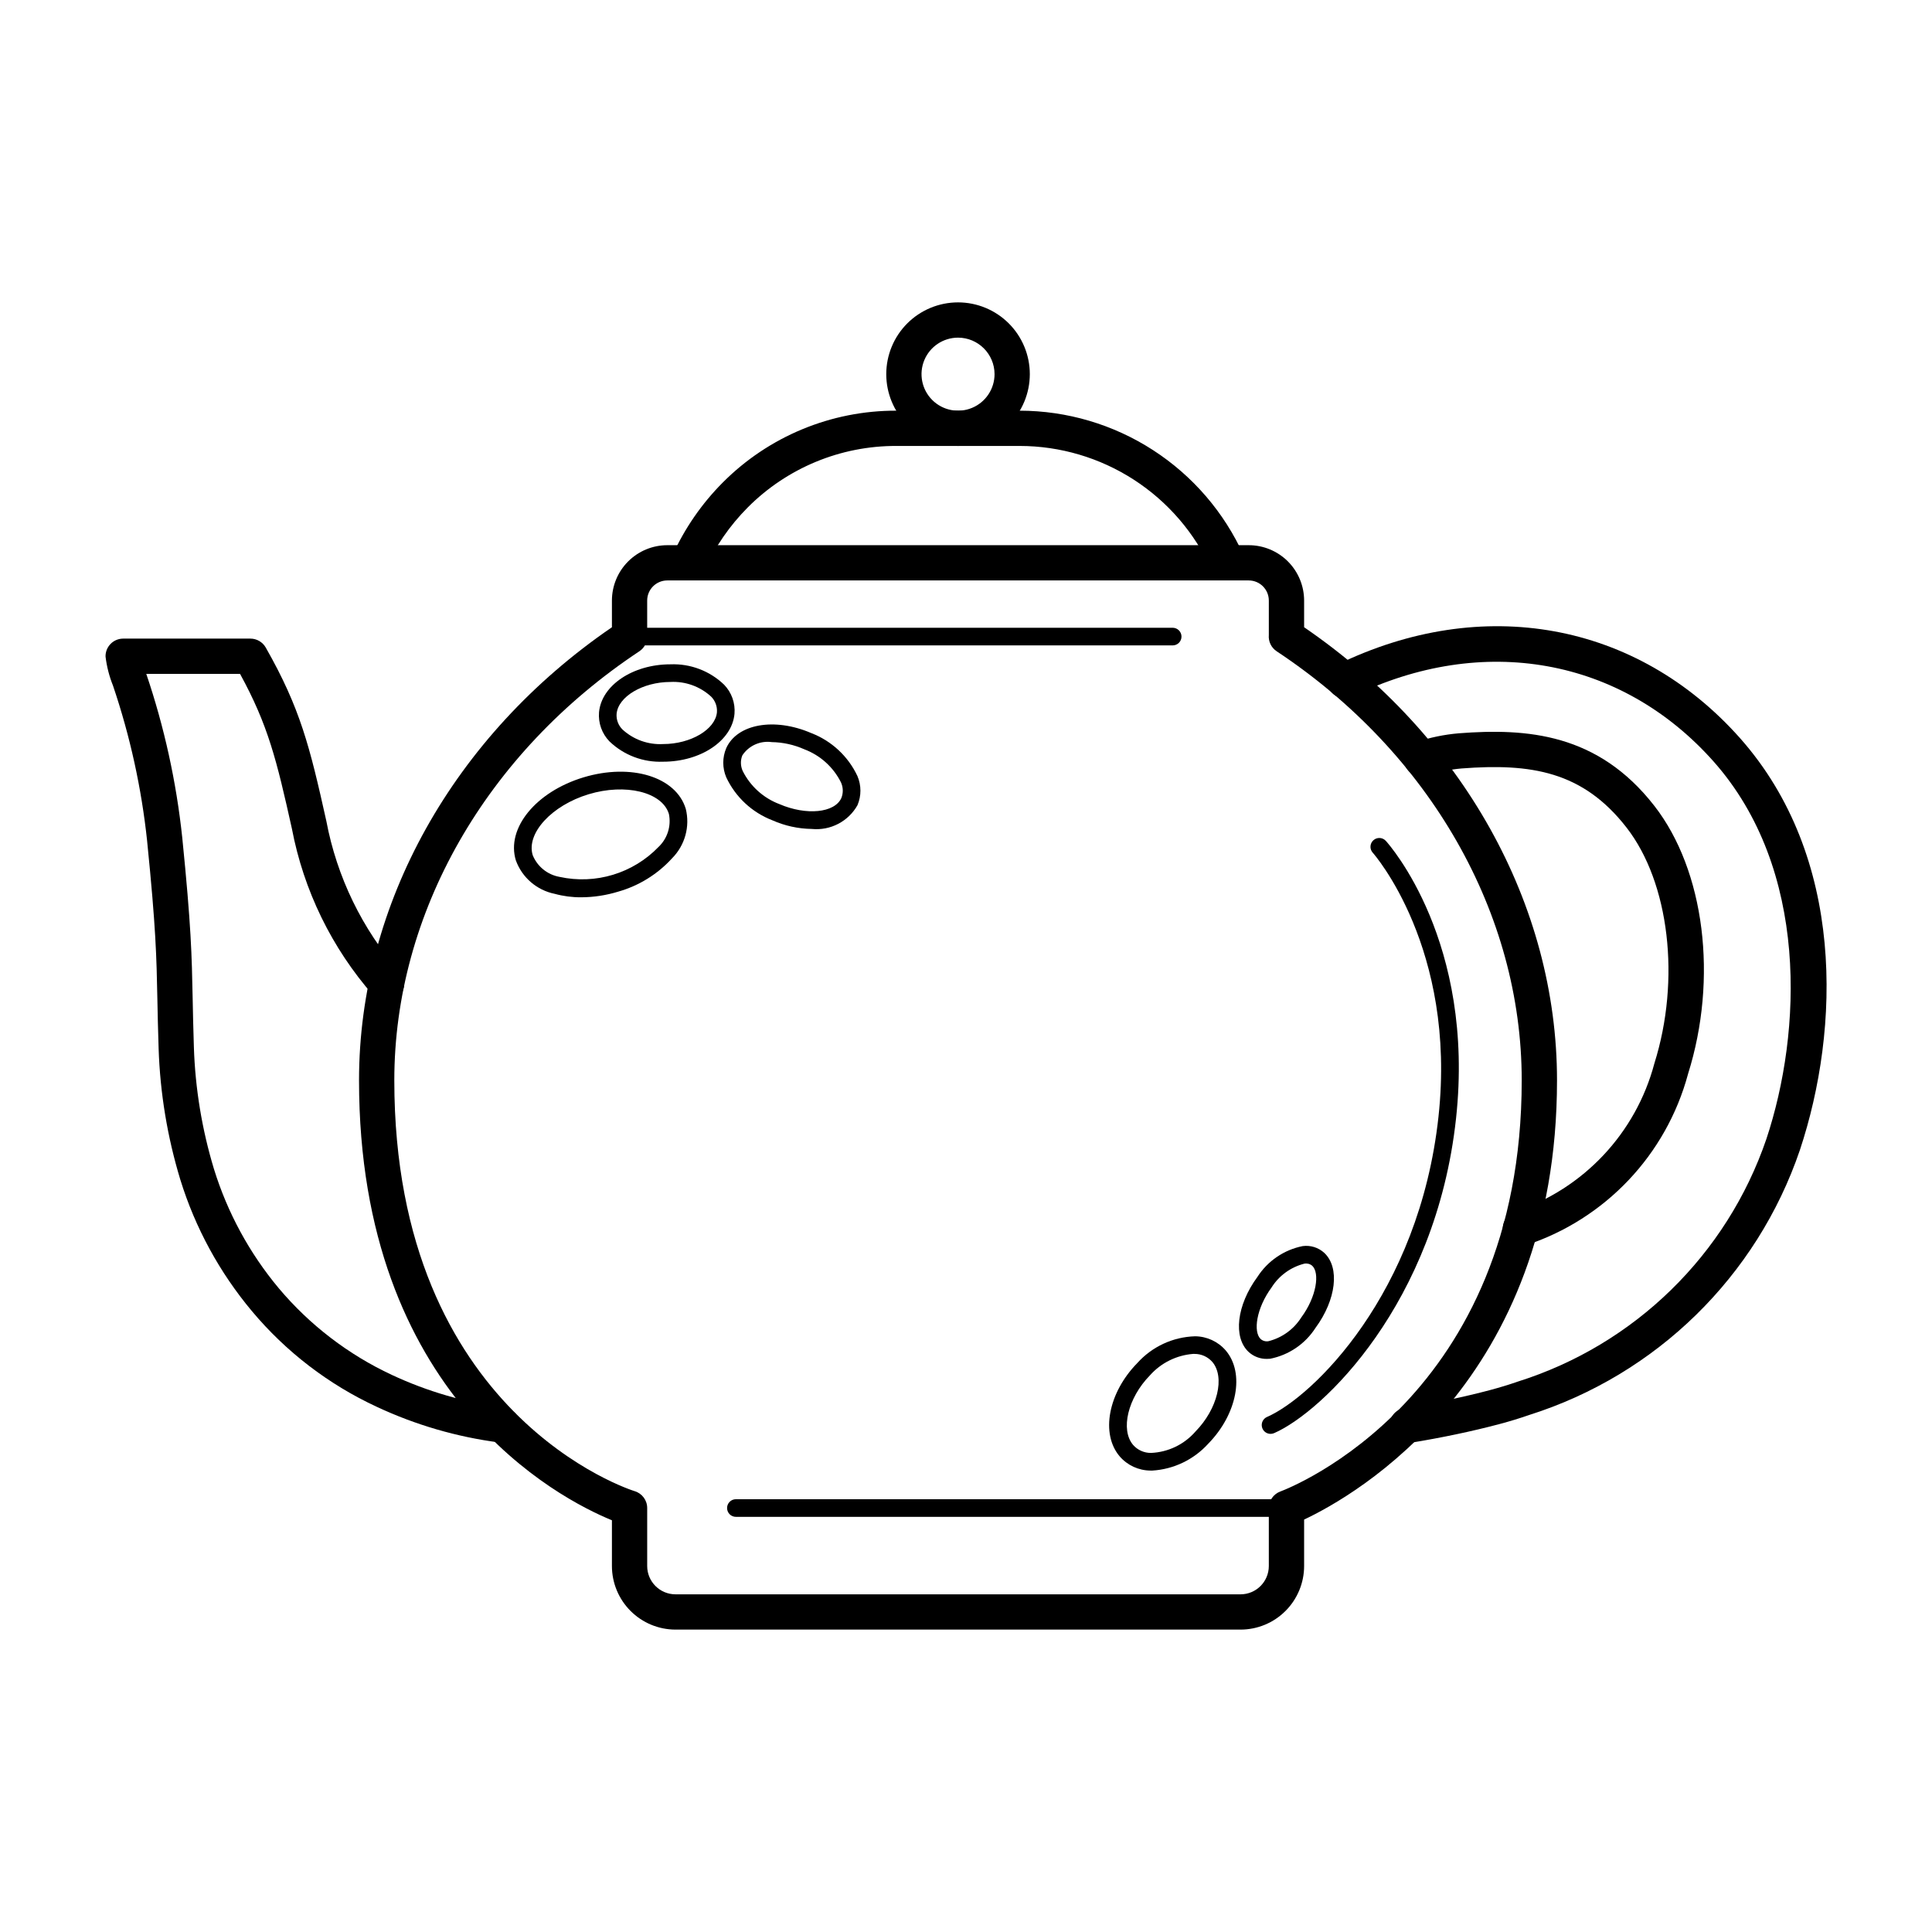 <?xml version="1.0" encoding="UTF-8"?>
<!-- Uploaded to: SVG Repo, www.svgrepo.com, Generator: SVG Repo Mixer Tools -->
<svg fill="#000000" width="800px" height="800px" version="1.1" viewBox="144 144 512 512" xmlns="http://www.w3.org/2000/svg">
 <g>
  <path d="m449.35 533.72c-0.16 0-0.32 0-0.48-0.004-3.129-0.023-6.094-1.391-8.137-3.754-5.106-5.992-3.055-16.859 4.664-24.738 3.914-4.356 9.441-6.922 15.297-7.094 3.125 0.02 6.094 1.391 8.137 3.754 5.102 5.996 3.055 16.867-4.664 24.742-3.824 4.207-9.141 6.754-14.816 7.094zm10.848-30.922c-4.414 0.344-8.523 2.383-11.461 5.691-5.844 5.969-7.879 14.41-4.445 18.441 1.199 1.359 2.93 2.133 4.742 2.109 4.547-0.191 8.812-2.25 11.793-5.688 5.844-5.965 7.879-14.406 4.441-18.441v0.004c-1.195-1.363-2.926-2.133-4.738-2.113-0.109-0.004-0.223-0.004-0.332-0.004z"/>
  <path d="m359.14 363.68c-3.606-0.051-7.16-0.828-10.453-2.293-5.387-2.078-9.762-6.152-12.219-11.375-1.055-2.473-1.059-5.269-0.008-7.746 2.906-6.449 12.812-8.195 22.547-3.984h0.004c5.383 2.074 9.762 6.152 12.215 11.375 1.055 2.473 1.059 5.269 0.008 7.742-2.434 4.305-7.176 6.766-12.094 6.281zm-10.66-23.016v-0.004c-3.047-0.406-6.059 0.961-7.754 3.523-0.535 1.336-0.496 2.832 0.102 4.141 2.023 4.039 5.492 7.172 9.719 8.77 7.125 3.078 14.648 2.344 16.422-1.613 0.535-1.336 0.496-2.832-0.102-4.137-2.019-4.043-5.488-7.176-9.715-8.773-2.734-1.215-5.684-1.863-8.672-1.906z"/>
  <path d="m479.77 504.12c-1.793 0.035-3.527-0.617-4.852-1.824-4.188-3.871-3.191-12.43 2.316-19.906 2.727-4.238 7.059-7.184 12-8.164 2.066-0.273 4.152 0.375 5.695 1.781 4.188 3.879 3.191 12.434-2.312 19.906-2.727 4.242-7.059 7.188-12.004 8.168-0.289 0.023-0.566 0.039-0.844 0.039zm1.23-18.957c-4.109 5.578-4.922 11.832-2.902 13.699h-0.004c0.57 0.5 1.336 0.707 2.078 0.566 3.594-0.91 6.699-3.16 8.68-6.289 4.109-5.574 4.922-11.832 2.898-13.699l0.004 0.004c-0.57-0.496-1.336-0.699-2.078-0.562-3.59 0.906-6.695 3.152-8.68 6.281z"/>
  <path d="m319.73 345.86c-5.281 0.215-10.418-1.73-14.227-5.394-1.988-2.055-2.988-4.867-2.754-7.715 0.645-7.113 8.949-12.695 18.906-12.699 5.285-0.215 10.43 1.734 14.242 5.398 1.988 2.055 2.988 4.867 2.754 7.715-0.645 7.121-8.949 12.695-18.906 12.695zm1.93-21.133c-7.312 0.004-13.84 3.871-14.254 8.449-0.113 1.539 0.453 3.047 1.547 4.137 2.922 2.691 6.809 4.086 10.777 3.871 7.324 0 13.852-3.867 14.27-8.441h-0.004c0.113-1.539-0.453-3.051-1.547-4.141-2.93-2.691-6.82-4.09-10.793-3.875z"/>
  <path d="m298.04 381.79c-2.375 0.02-4.742-0.289-7.031-0.914-4.758-0.961-8.668-4.336-10.312-8.898-2.574-8.492 5.305-18.141 17.93-21.969 12.633-3.809 24.539-0.156 27.105 8.324h0.004c1.168 4.711-0.215 9.691-3.641 13.133-3.844 4.223-8.797 7.281-14.293 8.836-3.164 0.969-6.453 1.473-9.762 1.488zm1.945-27.305c-9.785 2.961-16.566 10.352-14.816 16.133 1.219 3.012 3.898 5.188 7.098 5.758 9.551 2.098 19.504-0.918 26.285-7.961 2.344-2.246 3.371-5.543 2.711-8.723-1.758-5.785-11.496-8.172-21.277-5.207z"/>
  <path d="m326.45 297.8c-1.586-0.004-3.062-0.809-3.926-2.144-0.859-1.332-0.984-3.012-0.328-4.457 3.25-7.176 7.758-13.707 13.312-19.293 12.184-12.254 28.766-19.125 46.043-19.074h32.676c12.535 0.016 24.805 3.641 35.332 10.449 10.527 6.805 18.871 16.5 24.031 27.926 1.027 2.348-0.027 5.09-2.363 6.141-2.34 1.051-5.09 0.023-6.164-2.305-4.418-9.781-11.562-18.086-20.578-23.914s-19.523-8.938-30.258-8.949h-32.676c-14.793-0.047-28.988 5.832-39.418 16.324-4.762 4.793-8.629 10.398-11.422 16.551-0.758 1.672-2.426 2.746-4.262 2.746z"/>
  <path d="m397.89 262.18c-5.047 0-9.887-2.004-13.453-5.574-3.566-3.566-5.57-8.406-5.57-13.449 0-5.047 2.004-9.887 5.57-13.453 3.57-3.566 8.406-5.57 13.453-5.57s9.883 2.004 13.453 5.574c3.566 3.566 5.57 8.406 5.57 13.453-0.008 5.043-2.012 9.875-5.578 13.441-3.566 3.566-8.402 5.574-13.445 5.578zm0-28.699c-3.914 0-7.441 2.356-8.941 5.973-1.496 3.613-0.668 7.777 2.098 10.543s6.93 3.598 10.543 2.098c3.617-1.496 5.973-5.023 5.977-8.934-0.008-5.344-4.336-9.672-9.676-9.68z"/>
  <path d="m546.92 474.24c-2.312-0.004-4.273-1.695-4.621-3.981-0.344-2.285 1.031-4.481 3.242-5.164 18.121-6.043 31.984-20.801 36.883-39.266 6.996-22.223 3.969-47.926-7.367-62.508-11.617-14.953-25.352-17.074-43.727-15.672-3.121 0.273-6.195 0.918-9.164 1.914-1.18 0.387-2.465 0.289-3.57-0.27-1.109-0.562-1.945-1.539-2.332-2.719-0.383-1.18-0.285-2.465 0.277-3.57 0.562-1.105 1.539-1.941 2.719-2.328 3.672-1.227 7.477-2.016 11.332-2.344 18.082-1.387 36.867-0.02 51.848 19.254 13.309 17.125 16.887 45.684 8.898 71.051l0.004-0.004c-5.777 21.418-21.957 38.484-43.039 45.398-0.445 0.137-0.914 0.207-1.383 0.207z"/>
  <path d="m516.9 526.44c-2.434 0-4.461-1.871-4.656-4.301-0.195-2.426 1.504-4.598 3.91-4.988 8.168-1.328 15.848-2.941 22.832-4.797 2.473-0.664 4.84-1.379 7.207-2.203 30.957-9.734 55.434-33.613 65.922-64.32 9.402-28.297 11.367-71.484-14.043-100.08-24.422-27.434-61.078-34.008-95.66-17.176-2.32 1.129-5.117 0.164-6.25-2.156-1.129-2.32-0.164-5.117 2.156-6.246 38.516-18.766 79.41-11.332 106.74 19.363 28.031 31.543 26.605 77.113 15.93 109.24v0.004c-11.398 33.488-38.043 59.559-71.777 70.219-2.519 0.879-5.106 1.664-7.816 2.387-7.289 1.934-15.273 3.617-23.738 4.992h0.004c-0.25 0.039-0.504 0.059-0.758 0.059z"/>
  <path d="m472.76 575.86h-149.75c-4.469-0.004-8.75-1.781-11.906-4.941-3.156-3.156-4.934-7.438-4.938-11.902v-12.129c-13.988-5.731-67.02-32.992-67.02-116.59 0-46.605 25.004-91.316 67.02-120.07v-7.078c0.004-3.891 1.551-7.617 4.301-10.367s6.477-4.297 10.363-4.301h154.11c3.887 0.004 7.617 1.551 10.367 4.301 2.746 2.75 4.293 6.477 4.297 10.367v7.078c42.016 28.758 67.02 73.465 67.02 120.07 0 79.77-53.52 110.04-67.02 116.4v12.32c-0.004 4.465-1.781 8.746-4.938 11.902-3.156 3.16-7.438 4.938-11.902 4.941zm-157.25-263.46c0.113 1.668-0.68 3.269-2.074 4.195-40.664 26.957-64.941 69.461-64.941 113.7 0 88.926 63.039 108.68 63.676 108.87h-0.004c1.984 0.586 3.348 2.41 3.344 4.481v15.371c0.004 4.137 3.356 7.488 7.496 7.496h149.75c4.137-0.008 7.488-3.359 7.492-7.496v-15.371c0.004-1.953 1.215-3.699 3.047-4.383 2.613-0.973 63.973-24.855 63.973-108.97 0-44.242-24.277-86.746-64.945-113.7-1.426-0.945-2.223-2.594-2.074-4.301v-9.148c-0.004-2.938-2.383-5.316-5.316-5.32h-154.11c-2.934 0.004-5.312 2.383-5.316 5.32z"/>
  <path d="m277.04 526.32c-0.23 0.004-0.461-0.012-0.691-0.043-11.254-1.457-22.219-4.648-32.5-9.457-12.773-5.918-24.078-14.586-33.109-25.383-8.566-10.23-15.008-22.066-18.953-34.812-3.43-11.281-5.363-22.961-5.75-34.742-0.176-5.301-0.258-9.426-0.332-13.141-0.227-11.238-0.375-18.66-2.707-41.777h0.004c-1.484-14.051-4.523-27.891-9.059-41.273-0.992-2.469-1.656-5.055-1.973-7.699-0.023-1.254 0.461-2.461 1.34-3.356s2.082-1.395 3.332-1.398h33.719c1.68 0 3.231 0.902 4.062 2.363 9.164 16.102 11.676 26.281 16.059 45.969 2.789 14.82 9.488 28.629 19.41 39.988 1.738 1.91 1.602 4.867-0.309 6.606-1.906 1.738-4.863 1.602-6.602-0.309-11.035-12.559-18.504-27.844-21.629-44.27-4.055-18.215-6.289-27.387-13.738-41l-24.848 0.004c4.777 14.074 7.973 28.641 9.535 43.422 2.367 23.508 2.523 31.078 2.754 42.543 0.074 3.68 0.156 7.769 0.324 12.945 0.352 10.938 2.137 21.777 5.305 32.25 3.578 11.594 9.426 22.363 17.211 31.672 8.191 9.73 18.406 17.559 29.934 22.938 9.402 4.394 19.426 7.312 29.719 8.648 2.453 0.281 4.266 2.426 4.129 4.894-0.133 2.469-2.164 4.402-4.637 4.418z"/>
  <path d="m484.93 545.98h-145.9c-0.621 0.004-1.219-0.242-1.66-0.68-0.438-0.438-0.688-1.035-0.688-1.656 0-0.621 0.25-1.219 0.688-1.656 0.441-0.438 1.039-0.684 1.66-0.68h145.9c0.621-0.004 1.219 0.242 1.656 0.68 0.441 0.438 0.691 1.035 0.691 1.656 0 0.621-0.25 1.219-0.691 1.656-0.438 0.438-1.035 0.684-1.656 0.68z"/>
  <path d="m454.78 315.04h-143.93c-0.621 0.004-1.219-0.242-1.66-0.68-0.441-0.441-0.688-1.035-0.688-1.656 0-0.625 0.246-1.219 0.688-1.656 0.441-0.441 1.039-0.684 1.66-0.684h143.93c1.285 0.008 2.328 1.051 2.328 2.34 0 1.285-1.043 2.328-2.328 2.336z"/>
  <path d="m480.71 523.99c-1.109 0-2.062-0.777-2.289-1.863-0.227-1.082 0.34-2.176 1.352-2.621 12.098-5.269 40.328-32.621 45.438-79.562 4.859-44.664-17.195-69.723-17.418-69.969v0.004c-0.867-0.957-0.793-2.438 0.164-3.301 0.957-0.867 2.434-0.797 3.301 0.16 0.969 1.066 23.699 26.75 18.602 73.609-5.328 48.965-35.344 77.742-48.215 83.352-0.297 0.125-0.613 0.191-0.934 0.191z"/>
 </g>
</svg>